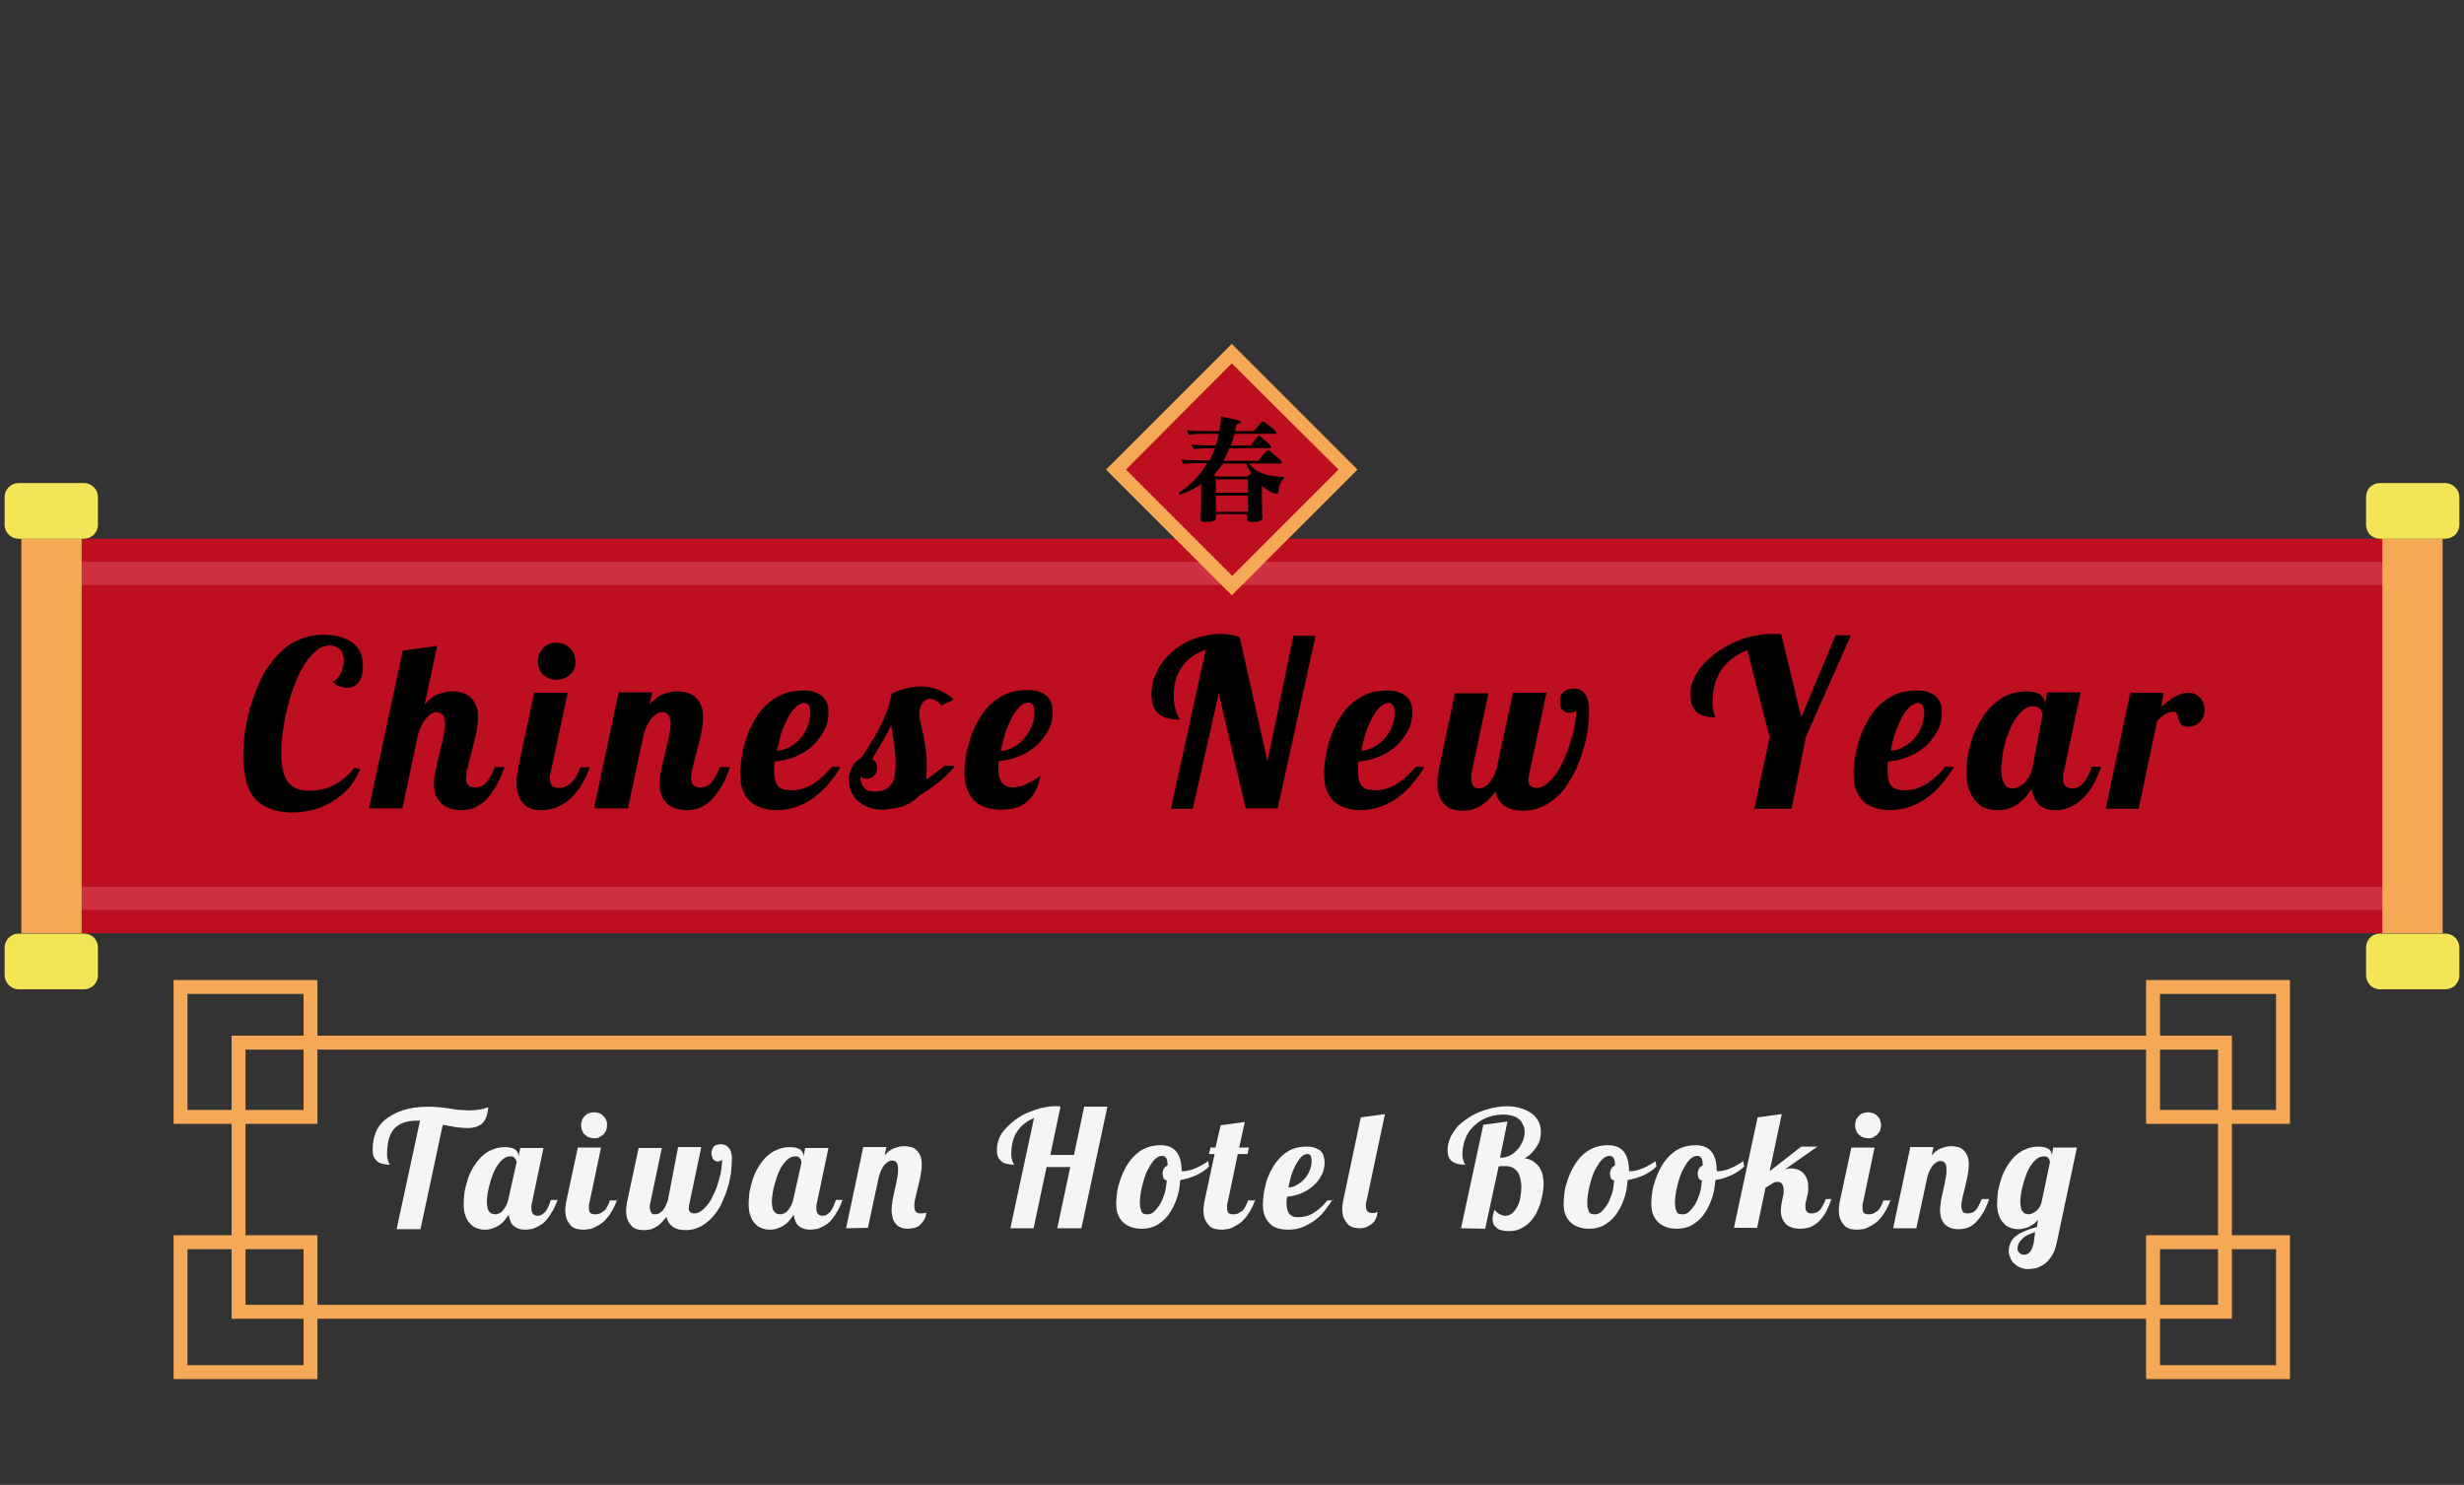 <?xml version="1.0" encoding="utf-8"?>
<!-- Generator: Adobe Illustrator 23.0.0, SVG Export Plug-In . SVG Version: 6.00 Build 0)  -->
<svg version="1.1" id="圖層_1" xmlns="http://www.w3.org/2000/svg" xmlns:xlink="http://www.w3.org/1999/xlink" x="0px" y="0px"
	 viewBox="0 0 530.9 320" style="enable-background:new 0 0 530.9 320;" xml:space="preserve">
<rect x="0" y="0" width="530.9" height="320" fill="#333333" stroke="none"/>
<style type="text/css">
	.st0{fill:#BD0F20;}
	.st1{fill:#CE3142;}
	.st2{fill:#F5A855;}
	.st3{fill:#F4E557;}
	.st4{fill:#F5F5F5;}
</style>
<g>
	<g>
		<rect x="17.6" y="116.1" class="st0" width="495.8" height="85"/>
		<rect x="17.6" y="191.1" class="st1" width="495.8" height="5"/>
		<rect x="17.6" y="121.1" class="st1" width="495.8" height="5"/>
		<rect x="4.6" y="116.1" class="st2" width="13" height="85"/>
		<rect x="513.3" y="116.1" class="st2" width="13" height="85"/>
		<path class="st3" d="M18.1,104.1H4c-1.6,0-3,1.3-3,3v6c0,1.7,1.4,3,3,3h14.1c1.6,0,3-1.3,3-3v-6C21.1,105.5,19.8,104.1,18.1,104.1
			z"/>
		<path class="st3" d="M526.9,104.1h-14.1c-1.7,0-3,1.3-3,3v6c0,1.7,1.3,3,3,3h14.1c1.6,0,3-1.3,3-3v-6
			C529.9,105.5,528.5,104.1,526.9,104.1z"/>
		<path class="st3" d="M526.9,201.2h-14.1c-1.7,0-3,1.3-3,3v6c0,1.6,1.3,3,3,3h14.1c1.6,0,3-1.3,3-3v-6
			C529.9,202.5,528.5,201.2,526.9,201.2z"/>
		<path class="st3" d="M18.1,201.2H4c-1.6,0-3,1.3-3,3v6c0,1.6,1.4,3,3,3h14.1c1.6,0,3-1.3,3-3v-6C21.1,202.5,19.8,201.2,18.1,201.2
			z"/>
		<g>
			<path d="M77.6,165.8c-0.7,1.7-1.6,3.1-2.7,4.3s-2.4,2.1-3.7,2.9c-1.3,0.7-2.7,1.3-4.1,1.6s-2.6,0.5-3.8,0.5
				c-1.9,0-3.5-0.2-4.8-0.7s-2.5-1.1-3.4-2.1s-1.6-2.2-2-3.8s-0.7-3.5-0.7-5.7c0-1.1,0.1-2.4,0.2-3.7c0.1-1.3,0.4-2.7,0.7-4.2
				c0.3-1.4,0.7-2.9,1.2-4.3c0.5-1.4,1.1-2.8,1.7-4.2s1.5-2.6,2.4-3.8s1.9-2.2,3-3.1s2.4-1.5,3.7-2c1.4-0.5,2.9-0.7,4.5-0.7
				c1.2,0,2.2,0.1,3.3,0.4c1,0.3,1.9,0.6,2.7,1.2c0.8,0.6,1.4,1.2,1.8,2.1c0.4,0.8,0.6,1.9,0.6,3.1c0,0.7-0.1,1.3-0.2,1.8
				s-0.3,1-0.6,1.5c-0.3,0.4-0.7,0.7-1.1,1c-0.4,0.2-1,0.3-1.6,0.3c-0.4,0-0.8-0.1-1.4-0.2c-0.6-0.1-1-0.5-1.5-1.1
				c0.3-0.1,0.6-0.4,0.9-0.7s0.5-0.7,0.7-1.1c0.2-0.4,0.4-0.9,0.5-1.4s0.2-1,0.2-1.5c0-0.4-0.1-0.8-0.2-1.1c-0.1-0.4-0.3-0.7-0.5-1
				s-0.6-0.5-1-0.7s-0.9-0.3-1.4-0.3c-0.9,0-1.8,0.3-2.7,1c-0.9,0.7-1.7,1.6-2.5,2.8s-1.5,2.5-2.1,4.1c-0.6,1.5-1.2,3.2-1.6,4.9
				c-0.5,1.7-0.8,3.5-1.1,5.3s-0.4,3.6-0.4,5.3c0,1.2,0.1,2.2,0.3,3.2s0.5,1.8,0.9,2.5s1.1,1.2,1.8,1.6c0.8,0.4,1.8,0.6,3,0.6
				c2,0,3.8-0.4,5.5-1.3c1.7-0.9,3.1-2.1,4.3-3.7L77.6,165.8z"/>
			<path d="M108.7,165.3c-0.7,2.1-1.5,3.7-2.3,4.9s-1.6,2.2-2.4,2.8s-1.6,1.1-2.4,1.3s-1.5,0.3-2.2,0.3c-1.1,0-2-0.2-2.8-0.5
				c-0.7-0.3-1.4-0.7-1.8-1.3c-0.5-0.5-0.8-1.1-1-1.8s-0.3-1.4-0.3-2.1c0-0.8,0.1-1.8,0.4-3c0.2-1.1,0.5-2.3,0.8-3.5
				s0.5-2.3,0.8-3.4c0.2-1.1,0.4-2.1,0.4-2.9c0-1.7-0.6-2.6-1.8-2.6c-0.5,0-0.9,0.1-1.3,0.4s-0.7,0.6-1.1,1
				c-0.3,0.4-0.6,0.9-0.9,1.5s-0.5,1.2-0.7,1.8l-3.4,16h-7.2l7.3-34l7.4-1l-2.7,12.6c0.5-0.6,1.1-1.1,1.6-1.5s1-0.6,1.6-0.8
				c0.5-0.2,1-0.3,1.4-0.4s0.9-0.1,1.3-0.1c0.8,0,1.5,0.1,2.2,0.3s1.3,0.5,1.8,1s0.9,1,1.2,1.8c0.3,0.7,0.4,1.6,0.4,2.6
				c0,0.7-0.1,1.4-0.2,2.2s-0.3,1.6-0.5,2.4c-0.2,0.8-0.4,1.6-0.6,2.4s-0.4,1.6-0.6,2.3s-0.3,1.4-0.5,2c-0.1,0.6-0.2,1.2-0.2,1.6
				c0,0.6,0.1,1.1,0.4,1.5s0.8,0.6,1.6,0.6c0.5,0,1-0.1,1.4-0.3s0.8-0.5,1.1-0.9c0.3-0.4,0.6-0.9,0.9-1.4s0.5-1.1,0.8-1.8
				L108.7,165.3L108.7,165.3z"/>
			<path d="M127.1,165.3c-0.5,1.4-1,2.5-1.6,3.5s-1.2,1.8-1.8,2.5c-0.6,0.7-1.3,1.2-1.9,1.7c-0.7,0.4-1.3,0.7-1.9,1
				c-0.6,0.2-1.2,0.4-1.8,0.5c-0.6,0.1-1.1,0.1-1.5,0.1c-0.7,0-1.4-0.1-2.1-0.3s-1.2-0.6-1.7-1.1s-0.9-1.1-1.1-1.9
				c-0.3-0.7-0.4-1.7-0.4-2.7c0-0.5,0-1,0.1-1.5s0.2-1.1,0.3-1.8l3.4-16h7.2l-3.6,17c-0.1,0.3-0.1,0.5-0.2,0.8s0,0.5,0,0.8
				c0,0.7,0.2,1.2,0.5,1.5s0.8,0.4,1.5,0.4c0.5,0,1-0.1,1.4-0.3s0.9-0.5,1.3-0.9s0.7-0.9,1-1.4s0.6-1.1,0.8-1.8L127.1,165.3
				L127.1,165.3z M124,142.6c0,0.6-0.1,1.1-0.3,1.6c-0.2,0.5-0.5,0.9-0.9,1.2c-0.4,0.4-0.8,0.6-1.3,0.8s-1,0.3-1.6,0.3
				s-1.1-0.1-1.6-0.3s-0.9-0.5-1.3-0.8s-0.6-0.8-0.8-1.2c-0.2-0.5-0.3-1-0.3-1.6s0.1-1.1,0.3-1.6c0.2-0.5,0.5-0.9,0.8-1.3
				c0.4-0.4,0.8-0.7,1.3-0.9s1-0.3,1.6-0.3s1.1,0.1,1.6,0.3s0.9,0.5,1.3,0.9s0.7,0.8,0.9,1.3C123.8,141.5,124,142.1,124,142.6z"/>
			<path d="M157.3,165.3c-0.7,2.1-1.5,3.7-2.3,4.9s-1.6,2.2-2.4,2.8c-0.8,0.6-1.6,1.1-2.4,1.3c-0.8,0.2-1.5,0.3-2.2,0.3
				c-1.1,0-2-0.2-2.8-0.5c-0.7-0.3-1.4-0.7-1.8-1.3c-0.5-0.5-0.8-1.1-1-1.8s-0.3-1.4-0.3-2.1c0-0.8,0.1-1.8,0.4-3
				c0.2-1.1,0.5-2.3,0.8-3.5s0.5-2.3,0.8-3.4c0.2-1.1,0.4-2.1,0.4-2.9c0-1.7-0.6-2.6-1.8-2.6c-0.5,0-0.9,0.1-1.3,0.4s-0.7,0.6-1.1,1
				c-0.3,0.4-0.6,0.9-0.9,1.5c-0.3,0.6-0.5,1.2-0.7,1.8l-3.4,16H128l5.3-25h7.2l-0.5,2.6c0.5-0.6,1.1-1.1,1.6-1.5s1-0.6,1.6-0.8
				c0.5-0.2,1-0.3,1.4-0.4s0.9-0.1,1.3-0.1c0.8,0,1.5,0.1,2.2,0.3s1.3,0.5,1.8,1s0.9,1,1.2,1.8c0.3,0.7,0.4,1.6,0.4,2.6
				c0,0.7-0.1,1.4-0.2,2.2c-0.1,0.8-0.3,1.6-0.5,2.4c-0.2,0.8-0.4,1.6-0.6,2.4c-0.2,0.8-0.4,1.6-0.6,2.3c-0.2,0.7-0.3,1.4-0.5,2
				c-0.1,0.6-0.2,1.2-0.2,1.6c0,0.6,0.1,1.1,0.4,1.5c0.3,0.4,0.8,0.6,1.6,0.6c0.5,0,1-0.1,1.4-0.3s0.8-0.5,1.1-0.9s0.6-0.9,0.9-1.4
				c0.3-0.5,0.5-1.1,0.8-1.8L157.3,165.3L157.3,165.3z"/>
			<path d="M181.1,165.3c-0.7,1.2-1.5,2.3-2.4,3.4c-0.9,1.1-1.9,2.1-3.1,3c-1.1,0.9-2.4,1.6-3.8,2.1c-1.4,0.5-2.9,0.8-4.5,0.8
				c-1.2,0-2.3-0.2-3.2-0.5c-1-0.3-1.8-0.8-2.5-1.4c-0.7-0.6-1.2-1.5-1.6-2.5c-0.4-1-0.5-2.2-0.5-3.6c0-1,0.1-2.1,0.3-3.3
				c0.2-1.3,0.5-2.5,0.9-3.9c0.4-1.3,1-2.6,1.7-3.9s1.5-2.4,2.5-3.4s2.2-1.8,3.5-2.4s2.9-0.9,4.6-0.9c1.1,0,2,0.1,2.7,0.4
				s1.3,0.6,1.7,1.1c0.4,0.4,0.7,0.9,0.9,1.5s0.2,1.2,0.2,1.8c0,1.4-0.3,2.8-1,4s-1.5,2.3-2.6,3.3c-1.1,0.9-2.3,1.7-3.7,2.2
				c-1.4,0.6-2.8,0.9-4.3,1c0,0.4-0.1,0.7-0.1,1.1c0,0.3,0,0.6,0,0.9c0,0.8,0.1,1.5,0.2,2.1c0.2,0.5,0.4,1,0.7,1.3s0.7,0.5,1.1,0.6
				c0.4,0.1,1,0.2,1.6,0.2c1,0,1.9-0.1,2.7-0.4s1.6-0.6,2.3-1.1s1.4-1,2-1.6s1.3-1.3,1.9-2L181.1,165.3L181.1,165.3L181.1,165.3z
				 M167.4,161.8c0.9-0.1,1.9-0.3,2.7-0.8c0.9-0.5,1.7-1.1,2.3-1.8c0.7-0.8,1.2-1.6,1.6-2.6c0.4-1,0.6-2,0.6-3
				c0-0.6-0.1-1.1-0.3-1.5s-0.5-0.6-1-0.6c-0.6,0-1.3,0.3-1.9,0.9c-0.6,0.6-1.2,1.4-1.7,2.4s-1,2.1-1.4,3.3
				C168,159.3,167.7,160.5,167.4,161.8z"/>
			<path d="M205.6,165.3c-1.3,1.5-2.6,2.8-3.9,3.7c-1.3,1-2.6,1.8-3.7,2.5c-0.5,0.6-1.1,1-1.7,1.4c-0.6,0.4-1.2,0.7-1.9,0.9
				c-0.7,0.2-1.5,0.4-2.2,0.5c-0.7,0.1-1.4,0.2-2,0.2c-1.3,0-2.3-0.2-3.3-0.6c-0.9-0.4-1.7-0.9-2.3-1.5s-1-1.3-1.3-2.1
				s-0.4-1.5-0.4-2.3c0-0.6,0.1-1.1,0.2-1.6c0.2-0.5,0.4-0.9,0.6-1.3c0.2-0.4,0.5-0.7,0.8-1s0.6-0.5,1-0.7c1.3-2,5.6-7.9,6.6-13.9
				c0,0,7.5-4.2,13.3,1.2c-0.2,0.4-2.4,1.1-2.5,1.4c-3-3.6-5.5-0.1-4.7,3c1.1,4.5,1.9,8.7,1.3,12.9c0.7-0.4,1.8-1.2,2.4-1.7
				c0.6-0.4,1.1-0.8,1.6-1.3h2.1L205.6,165.3L205.6,165.3z M185.4,167.1c0,1.2,0.2,2,0.7,2.6s1.2,0.9,2.4,0.9c0.6,0,1.1-0.1,1.6-0.2
				c0.5-0.2,1-0.4,1.4-0.8s0.8-0.8,1-1.4c1.3-3.5-0.4-10.7-0.5-12c-0.5,1.6-3.2,5.8-4.1,7.4c0.3,0.2,0.6,0.4,0.8,0.7s0.3,0.6,0.3,1
				c0,0.3,0,0.6-0.1,0.9s-0.2,0.6-0.4,0.8s-0.4,0.4-0.7,0.6c-0.3,0.1-0.6,0.2-0.9,0.2c-0.3,0-0.5,0-0.8-0.1
				C185.8,167.6,185.6,167.4,185.4,167.1z"/>
			<path d="M224.2,167.1c-0.3,1.4-0.7,2.6-1.2,3.6c-0.6,0.9-1.2,1.7-2,2.3s-1.6,1-2.5,1.2s-1.9,0.3-2.9,0.3c-1.2,0-2.2-0.2-3.2-0.5
				s-1.8-0.8-2.4-1.4c-0.7-0.6-1.2-1.5-1.6-2.5s-0.6-2.2-0.6-3.6c0-1,0.1-2.1,0.3-3.3c0.2-1.3,0.5-2.5,0.9-3.9
				c0.4-1.3,1-2.6,1.7-3.9c0.7-1.3,1.5-2.4,2.5-3.4s2.2-1.8,3.5-2.4c1.3-0.6,2.9-0.9,4.6-0.9c1.1,0,2,0.1,2.7,0.4
				c0.7,0.3,1.3,0.6,1.7,1.1c0.4,0.4,0.7,0.9,0.9,1.5s0.2,1.2,0.2,1.8c0,1.4-0.3,2.8-1,4s-1.5,2.3-2.6,3.3c-1.1,0.9-2.3,1.7-3.7,2.2
				c-1.4,0.6-2.8,0.9-4.3,1c0,0.3-0.1,0.5-0.1,0.8s0,0.5,0,0.7c0,0.8,0.1,1.5,0.2,2c0.2,0.5,0.4,1,0.7,1.3s0.6,0.5,1,0.7
				c0.4,0.1,0.8,0.2,1.2,0.2c0.5,0,1-0.1,1.5-0.2s1-0.3,1.6-0.6c0.5-0.2,1-0.5,1.5-0.8C223.3,167.8,223.8,167.5,224.2,167.1z
				 M215.6,161.8c1,0,1.9-0.3,2.8-0.8c0.9-0.5,1.7-1.1,2.3-1.9c0.7-0.8,1.2-1.6,1.6-2.6c0.4-1,0.6-2,0.6-3c0-0.6-0.1-1.1-0.3-1.5
				s-0.5-0.6-1-0.6c-0.6,0-1.3,0.3-1.9,0.9c-0.6,0.6-1.2,1.4-1.7,2.4s-1,2.1-1.4,3.3C216.2,159.4,215.9,160.6,215.6,161.8z"/>
			<path d="M283.5,136.8l-8.2,37.4h-6.9l-5.8-24.8l-5.6,24.9h-4.7l7.5-34.3c-2.3,0.8-4,2.1-5.2,3.8s-1.7,3.8-1.7,6.2
				c0,1.1,0.1,2.1,0.4,2.9c0.2,0.9,0.6,1.6,1,2.2c-2.1,0-3.7-0.4-4.7-1.3c-1-0.9-1.5-2.2-1.5-4.1c0-1.2,0.2-2.3,0.5-3.4
				c0.4-1.1,0.9-2.1,1.5-3.1c0.7-1,1.5-1.9,2.4-2.7s2-1.5,3.1-2.1c1.1-0.6,2.3-1,3.6-1.3s2.6-0.5,4-0.5c0.8,0,1.5,0.1,2,0.2
				c0.6,0.1,1.2,0.3,1.9,0.5l6,26.8l5.6-27.1h4.8L283.5,136.8L283.5,136.8z"/>
			<path d="M306.9,165.3c-0.7,1.2-1.5,2.3-2.4,3.4c-0.9,1.1-1.9,2.1-3.1,3c-1.1,0.9-2.4,1.6-3.8,2.1s-2.9,0.8-4.5,0.8
				c-1.2,0-2.3-0.2-3.2-0.5c-1-0.3-1.8-0.8-2.5-1.4c-0.7-0.6-1.2-1.5-1.6-2.5s-0.5-2.2-0.5-3.6c0-1,0.1-2.1,0.3-3.3
				c0.2-1.3,0.5-2.5,0.9-3.9c0.4-1.3,1-2.6,1.7-3.9s1.5-2.4,2.5-3.4s2.2-1.8,3.5-2.4s2.9-0.9,4.6-0.9c1.1,0,2,0.1,2.7,0.4
				s1.3,0.6,1.7,1.1c0.4,0.4,0.7,0.9,0.9,1.5c0.2,0.6,0.2,1.2,0.2,1.8c0,1.4-0.3,2.8-1,4s-1.5,2.3-2.6,3.3c-1.1,0.9-2.3,1.7-3.7,2.2
				c-1.4,0.6-2.8,0.9-4.3,1c0,0.4-0.1,0.7-0.1,1.1c0,0.3,0,0.6,0,0.9c0,0.8,0.1,1.5,0.2,2.1c0.2,0.5,0.4,1,0.7,1.3
				c0.3,0.3,0.7,0.5,1.1,0.6s1,0.2,1.6,0.2c1,0,1.9-0.1,2.7-0.4c0.8-0.3,1.6-0.6,2.3-1.1c0.7-0.5,1.4-1,2-1.6s1.3-1.3,1.9-2
				L306.9,165.3L306.9,165.3L306.9,165.3z M293.3,161.8c0.9-0.1,1.9-0.3,2.7-0.8c0.9-0.5,1.7-1.1,2.3-1.8c0.7-0.8,1.2-1.6,1.6-2.6
				s0.6-2,0.6-3c0-0.6-0.1-1.1-0.3-1.5c-0.2-0.4-0.5-0.6-1-0.6c-0.6,0-1.3,0.3-1.9,0.9c-0.6,0.6-1.2,1.4-1.7,2.4s-1,2.1-1.4,3.3
				C293.9,159.3,293.5,160.5,293.3,161.8z"/>
			<path d="M326,149.3h7.2l-3.6,17c-0.2,0.8-0.3,1.4-0.3,1.8c0,0.5,0.1,0.9,0.4,1.2s0.7,0.5,1.3,0.5c0.8,0,1.6-0.3,2.3-0.9
				c0.7-0.6,1.4-1.3,2.1-2.3c0.6-0.9,1.2-2,1.7-3.2s1-2.4,1.3-3.6c0.4-1.2,0.7-2.4,0.9-3.6c0.2-1.2,0.3-2.2,0.3-3.1
				c0,0.1-0.1,0.2-0.3,0.2c-0.1,0.1-0.3,0.1-0.5,0.2c-0.2,0-0.3,0.1-0.5,0.1s-0.3,0-0.4,0c-0.3,0-0.6-0.1-0.8-0.2
				c-0.2-0.2-0.4-0.4-0.6-0.6s-0.3-0.5-0.3-0.8c-0.1-0.3-0.1-0.6-0.1-0.9c0-0.8,0.2-1.4,0.7-1.9s1.3-0.8,2.4-0.8
				c0.6,0,1.1,0.1,1.5,0.4c0.4,0.2,0.7,0.6,1,1c0.2,0.4,0.4,0.9,0.5,1.4s0.2,1.1,0.2,1.6c0,1.3-0.1,2.8-0.3,4.4
				c-0.2,1.6-0.6,3.2-1.1,4.8s-1.1,3.2-1.9,4.7s-1.7,2.9-2.7,4.1c-1.1,1.2-2.3,2.1-3.6,2.8c-1.4,0.7-2.9,1.1-4.6,1.1
				c-1.6,0-3-0.3-4-1s-1.7-1.7-2-3.2c-0.6,0.9-1.2,1.6-1.9,2.2c-0.6,0.5-1.3,1-1.9,1.3s-1.2,0.5-1.8,0.6c-0.6,0.1-1.1,0.1-1.6,0.1
				c-0.7,0-1.4-0.1-2.1-0.3s-1.2-0.6-1.7-1.1s-0.9-1.1-1.1-1.9c-0.3-0.7-0.4-1.7-0.4-2.7c0-0.5,0-1,0.1-1.5s0.2-1.1,0.3-1.8l3.4-16
				h7.2l-3.6,17c-0.1,0.4-0.1,0.8-0.1,1.3c0,0.3,0,0.6,0.1,0.8c0,0.3,0.1,0.5,0.2,0.7s0.3,0.4,0.5,0.5s0.4,0.2,0.7,0.2
				c0.5,0,0.9-0.1,1.3-0.3s0.8-0.5,1.1-0.9c0.3-0.4,0.6-0.9,0.9-1.4s0.5-1.1,0.7-1.8L326,149.3z"/>
			<path d="M378,174.3l3.3-15.4l-4.8-18.8c-2.3,0.9-4.2,2.3-5.5,4.1c-1.3,1.9-2,4.2-2,7c0,0.6,0,1.2,0.1,1.6s0.1,0.7,0.2,1
				c0.1,0.2,0.2,0.4,0.2,0.5c0.1,0.1,0.1,0.2,0.1,0.3c-0.9,0-1.6-0.1-2.3-0.3c-0.7-0.2-1.2-0.4-1.7-0.8c-0.4-0.4-0.8-0.9-1-1.5
				s-0.4-1.4-0.4-2.3c0-1.1,0.2-2.2,0.7-3.3s1.1-2.1,2-3.1c0.8-1,1.8-1.8,3-2.7c1.1-0.8,2.3-1.5,3.6-2.1c1.3-0.6,2.6-1.1,4.1-1.4
				c1.4-0.3,2.8-0.5,4.2-0.5c0.4,0,0.7,0,1,0s0.6,0,1,0.1l4.3,17.9l7.4-17.7h3.3l-9.7,21.9l-3.1,15.5H378z"/>
			<path d="M421,165.3c-0.7,1.2-1.5,2.3-2.4,3.4c-0.9,1.1-1.9,2.1-3.1,3c-1.1,0.9-2.4,1.6-3.8,2.1s-2.9,0.8-4.5,0.8
				c-1.2,0-2.3-0.2-3.2-0.5c-1-0.3-1.8-0.8-2.5-1.4c-0.7-0.6-1.2-1.5-1.6-2.5s-0.5-2.2-0.5-3.6c0-1,0.1-2.1,0.3-3.3
				c0.2-1.3,0.5-2.5,0.9-3.9c0.4-1.3,1-2.6,1.7-3.9s1.5-2.4,2.5-3.4s2.2-1.8,3.5-2.4s2.9-0.9,4.6-0.9c1.1,0,2,0.1,2.7,0.4
				s1.3,0.6,1.7,1.1c0.4,0.4,0.7,0.9,0.9,1.5c0.2,0.6,0.2,1.2,0.2,1.8c0,1.4-0.3,2.8-1,4s-1.5,2.3-2.6,3.3c-1.1,0.9-2.3,1.7-3.7,2.2
				c-1.4,0.6-2.8,0.9-4.3,1c0,0.4-0.1,0.7-0.1,1.1c0,0.3,0,0.6,0,0.9c0,0.8,0.1,1.5,0.2,2.1c0.2,0.5,0.4,1,0.7,1.3
				c0.3,0.3,0.7,0.5,1.1,0.6s1,0.2,1.6,0.2c1,0,1.9-0.1,2.7-0.4c0.8-0.3,1.6-0.6,2.3-1.1c0.7-0.5,1.4-1,2-1.6s1.3-1.3,1.9-2
				L421,165.3L421,165.3L421,165.3z M407.4,161.8c0.9-0.1,1.9-0.3,2.7-0.8c0.9-0.5,1.7-1.1,2.3-1.8c0.7-0.8,1.2-1.6,1.6-2.6
				s0.6-2,0.6-3c0-0.6-0.1-1.1-0.3-1.5c-0.2-0.4-0.5-0.6-1-0.6c-0.6,0-1.3,0.3-1.9,0.9c-0.6,0.6-1.2,1.4-1.7,2.4s-1,2.1-1.4,3.3
				C407.9,159.3,407.6,160.5,407.4,161.8z"/>
			<path d="M452.7,165.3c-0.5,1.4-1,2.5-1.5,3.5c-0.6,1-1.1,1.8-1.7,2.5s-1.2,1.2-1.8,1.7c-0.6,0.4-1.2,0.7-1.8,1
				c-0.6,0.2-1.1,0.4-1.7,0.5c-0.5,0.1-1,0.1-1.5,0.1c-1.4,0-2.5-0.4-3.4-1.2c-0.8-0.8-1.3-1.9-1.5-3.4c-0.4,0.6-0.9,1.1-1.3,1.7
				c-0.5,0.5-1,1-1.6,1.5c-0.6,0.4-1.3,0.8-2,1c-0.7,0.3-1.6,0.4-2.5,0.4s-1.7-0.1-2.5-0.4s-1.5-0.7-2.1-1.4
				c-0.6-0.6-1.1-1.5-1.5-2.5s-0.6-2.3-0.6-3.8c0-1.1,0.1-2.4,0.3-3.7c0.2-1.3,0.6-2.6,1-3.9c0.5-1.3,1.1-2.6,1.8-3.7
				c0.7-1.2,1.5-2.3,2.5-3.2s2-1.7,3.2-2.2s2.5-0.8,4-0.8c1.4,0,2.4,0.2,3.1,0.7c0.6,0.5,1,1.1,1,1.8v0.4l0.5-2.7h7.2l-3.6,17
				c-0.1,0.3-0.1,0.5-0.2,0.8c0,0.3,0,0.5,0,0.8c0,1.4,0.7,2.1,2.1,2.1c0.5,0,0.9-0.1,1.4-0.4c0.4-0.3,0.8-0.6,1.1-1
				c0.3-0.4,0.6-0.9,0.9-1.5s0.5-1.2,0.7-1.8L452.7,165.3L452.7,165.3z M440.1,154c0-0.1,0-0.3-0.1-0.5s-0.2-0.4-0.3-0.6
				c-0.2-0.2-0.4-0.4-0.6-0.5c-0.3-0.1-0.6-0.2-1-0.2c-0.7,0-1.4,0.2-2,0.7s-1.2,1.1-1.7,1.8c-0.5,0.8-1,1.6-1.4,2.6s-0.8,1.9-1,3
				c-0.3,1-0.5,2-0.6,3s-0.2,1.9-0.2,2.6c0,1,0.1,1.7,0.3,2.2c0.2,0.5,0.4,0.9,0.6,1.2c0.3,0.3,0.5,0.4,0.8,0.5s0.6,0.1,0.8,0.1
				c0.4,0,0.8-0.1,1.2-0.3c0.4-0.2,0.8-0.5,1.2-0.8c0.4-0.4,0.7-0.8,1.1-1.4c0.3-0.6,0.6-1.2,0.7-1.9L440.1,154z"/>
			<path d="M453.7,174.3l5.3-25h7.2l-0.6,3.1c0.4-0.4,0.9-0.8,1.3-1.1c0.5-0.4,0.9-0.7,1.4-1s1-0.5,1.5-0.7s1.1-0.3,1.7-0.3
				s1.1,0.1,1.5,0.3s0.8,0.5,1.1,0.8s0.5,0.7,0.7,1.2c0.1,0.5,0.2,0.9,0.2,1.4c0,0.4-0.1,0.9-0.2,1.3c-0.1,0.4-0.4,0.8-0.7,1.2
				c-0.3,0.3-0.7,0.6-1.1,0.8c-0.5,0.2-1,0.3-1.6,0.3c-0.5,0-0.8-0.1-1.1-0.2c-0.3-0.2-0.4-0.4-0.6-0.6c-0.1-0.2-0.2-0.5-0.3-0.8
				c-0.1-0.3-0.1-0.5-0.2-0.8c-0.1-0.2-0.2-0.4-0.3-0.6c-0.1-0.2-0.3-0.2-0.5-0.2c-0.8,0-1.4,0.2-1.9,0.5c-0.5,0.4-1.1,0.8-1.7,1.4
				l-4,19L453.7,174.3L453.7,174.3z"/>
		</g>
	</g>
	<g>
		<g>
			<path class="st4" d="M85.5,264.7l5-23.2H90c-0.9,0-1.8,0.1-2.6,0.3c-0.8,0.2-1.5,0.6-2.1,1.1s-1.1,1.3-1.4,2.2s-0.5,2.1-0.5,3.5
				c0,0.4,0,0.8,0.1,1.1s0.1,0.5,0.2,0.7s0.1,0.3,0.2,0.4C84,250.9,84,251,84,251c-0.6,0-1.1-0.1-1.6-0.2c-0.5-0.1-0.9-0.3-1.2-0.6
				c-0.3-0.3-0.6-0.6-0.7-1c-0.2-0.4-0.2-1-0.2-1.6c0-1.2,0.2-2.3,0.6-3.4c0.4-1.1,1.1-2.1,2.1-2.9c1-0.8,2.2-1.5,3.7-2
				s3.4-0.8,5.5-0.8c0.7,0,1.3,0,1.9,0.1c0.6,0,1.1,0.1,1.5,0.1c0.5,0.1,0.9,0.1,1.3,0.2c0.4,0.1,0.8,0.1,1.3,0.2
				c0.4,0.1,0.9,0.1,1.3,0.1c0.5,0,1,0.1,1.6,0.1c0.8,0,1.6-0.1,2.3-0.2c0.7-0.1,1.3-0.3,1.8-0.5c-0.1,1.5-0.5,2.7-1.2,3.4
				s-1.8,1.1-3.2,1.1c-0.9,0-1.7-0.1-2.6-0.2c-0.9-0.2-1.8-0.3-2.8-0.5l-4.8,22.5h-5.1L85.5,264.7L85.5,264.7z"/>
			<path class="st4" d="M120.2,258.4c-0.3,0.9-0.7,1.8-1.1,2.5s-0.8,1.3-1.2,1.8s-0.8,0.9-1.3,1.2c-0.4,0.3-0.9,0.5-1.3,0.7
				s-0.8,0.3-1.2,0.3c-0.4,0.1-0.7,0.1-1,0.1c-1,0-1.8-0.3-2.4-0.8s-0.9-1.3-1.1-2.4c-0.3,0.4-0.6,0.8-0.9,1.2
				c-0.3,0.4-0.7,0.7-1.1,1s-0.9,0.5-1.4,0.7s-1.1,0.3-1.7,0.3s-1.2-0.1-1.7-0.3c-0.6-0.2-1.1-0.5-1.5-1c-0.4-0.4-0.8-1-1-1.7
				c-0.3-0.7-0.4-1.6-0.4-2.6c0-0.8,0.1-1.7,0.2-2.6c0.2-0.9,0.4-1.8,0.7-2.7c0.3-0.9,0.7-1.8,1.2-2.6s1.1-1.6,1.7-2.2
				c0.7-0.6,1.4-1.2,2.3-1.5c0.8-0.4,1.8-0.6,2.8-0.6s1.7,0.2,2.2,0.5c0.4,0.3,0.7,0.8,0.7,1.3v0.3l0.4-1.9h5l-2.5,11.9
				c-0.1,0.2-0.1,0.4-0.1,0.6s0,0.4,0,0.6c0,1,0.5,1.5,1.4,1.5c0.3,0,0.7-0.1,0.9-0.3c0.3-0.2,0.6-0.4,0.8-0.7
				c0.2-0.3,0.4-0.6,0.6-1.1c0.2-0.4,0.3-0.8,0.5-1.3h1.5V258.4z M111.3,250.5c0-0.1,0-0.2-0.1-0.4c0-0.2-0.1-0.3-0.2-0.4
				s-0.3-0.3-0.4-0.4c-0.2-0.1-0.4-0.1-0.7-0.1c-0.5,0-1,0.2-1.4,0.5s-0.8,0.7-1.2,1.3c-0.4,0.5-0.7,1.1-1,1.8s-0.5,1.4-0.7,2.1
				s-0.4,1.4-0.5,2.1s-0.2,1.3-0.2,1.9c0,0.7,0.1,1.2,0.2,1.6s0.3,0.6,0.5,0.8c0.2,0.2,0.4,0.3,0.6,0.3s0.4,0.1,0.5,0.1
				c0.3,0,0.5-0.1,0.8-0.2s0.6-0.3,0.8-0.6c0.3-0.3,0.5-0.6,0.7-1s0.4-0.8,0.5-1.3L111.3,250.5z"/>
			<path class="st4" d="M133,258.4c-0.3,0.9-0.7,1.8-1.1,2.5c-0.4,0.7-0.8,1.3-1.3,1.8c-0.4,0.5-0.9,0.9-1.4,1.2
				c-0.5,0.3-0.9,0.5-1.3,0.7c-0.4,0.2-0.8,0.3-1.2,0.3c-0.4,0.1-0.7,0.1-1.1,0.1c-0.5,0-1-0.1-1.5-0.2c-0.5-0.2-0.9-0.4-1.2-0.8
				c-0.3-0.4-0.6-0.8-0.8-1.3c-0.2-0.5-0.3-1.2-0.3-1.9c0-0.3,0-0.7,0.1-1.1c0-0.4,0.1-0.8,0.2-1.2l2.4-11.2h5l-2.5,11.9
				c-0.1,0.2-0.1,0.4-0.1,0.6s0,0.4,0,0.6c0,0.5,0.1,0.8,0.3,1c0.2,0.2,0.6,0.3,1.1,0.3c0.3,0,0.7-0.1,1-0.2
				c0.3-0.2,0.6-0.4,0.9-0.6s0.5-0.6,0.7-1s0.4-0.8,0.5-1.2h1.6V258.4z M130.8,242.5c0,0.4-0.1,0.7-0.2,1.1
				c-0.1,0.3-0.4,0.6-0.6,0.9c-0.3,0.2-0.6,0.4-0.9,0.6s-0.7,0.2-1.1,0.2c-0.4,0-0.7-0.1-1.1-0.2c-0.3-0.1-0.6-0.3-0.9-0.6
				c-0.3-0.2-0.4-0.5-0.6-0.9c-0.1-0.3-0.2-0.7-0.2-1.1c0-0.4,0.1-0.7,0.2-1.1c0.1-0.3,0.3-0.6,0.6-0.9c0.3-0.3,0.5-0.5,0.9-0.6
				c0.3-0.1,0.7-0.2,1.1-0.2c0.4,0,0.7,0.1,1.1,0.2c0.3,0.1,0.6,0.3,0.9,0.6c0.3,0.3,0.5,0.6,0.6,0.9
				C130.8,241.8,130.8,242.1,130.8,242.5z"/>
			<path class="st4" d="M146.1,247.2h5l-2.5,11.9c-0.1,0.6-0.2,1-0.2,1.3c0,0.4,0.1,0.6,0.3,0.8c0.2,0.2,0.5,0.3,0.9,0.3
				c0.6,0,1.1-0.2,1.6-0.6s1-0.9,1.5-1.6s0.8-1.4,1.2-2.2c0.4-0.8,0.7-1.7,0.9-2.5c0.3-0.9,0.5-1.7,0.6-2.5s0.2-1.6,0.2-2.2
				c0,0.1-0.1,0.1-0.2,0.2c-0.1,0-0.2,0.1-0.3,0.1s-0.2,0-0.3,0.1c-0.1,0-0.2,0-0.3,0c-0.2,0-0.4-0.1-0.5-0.2
				c-0.2-0.1-0.3-0.2-0.4-0.4s-0.2-0.4-0.2-0.6c-0.1-0.2-0.1-0.4-0.1-0.6c0-0.5,0.2-1,0.5-1.4s0.9-0.5,1.6-0.5
				c0.4,0,0.8,0.1,1.1,0.3s0.5,0.4,0.7,0.7s0.3,0.6,0.4,1c0.1,0.4,0.1,0.7,0.1,1.1c0,0.9-0.1,2-0.2,3.1c-0.2,1.1-0.4,2.3-0.8,3.4
				c-0.3,1.1-0.8,2.2-1.3,3.3c-0.5,1.1-1.2,2-1.9,2.8s-1.6,1.5-2.5,2c-1,0.5-2,0.8-3.2,0.8c-1.1,0-2.1-0.2-2.8-0.7s-1.2-1.2-1.4-2.2
				c-0.4,0.6-0.9,1.1-1.3,1.5c-0.4,0.4-0.9,0.7-1.3,0.9c-0.4,0.2-0.8,0.4-1.2,0.4c-0.4,0.1-0.8,0.1-1.1,0.1c-0.5,0-1-0.1-1.5-0.2
				c-0.5-0.2-0.9-0.4-1.2-0.8s-0.6-0.8-0.8-1.3s-0.3-1.2-0.3-1.9c0-0.3,0-0.7,0.1-1.1c0-0.4,0.1-0.8,0.2-1.2l2.4-11.2h5l-2.5,11.9
				c-0.1,0.3-0.1,0.6-0.1,0.9c0,0.2,0,0.4,0.1,0.6c0,0.2,0.1,0.3,0.2,0.5c0.1,0.1,0.2,0.3,0.3,0.3c0.1,0.1,0.3,0.1,0.5,0.1
				c0.3,0,0.7-0.1,0.9-0.2c0.3-0.2,0.5-0.4,0.8-0.6c0.2-0.3,0.4-0.6,0.6-1c0.2-0.4,0.3-0.8,0.5-1.2L146.1,247.2z"/>
			<path class="st4" d="M181.6,258.4c-0.3,0.9-0.7,1.8-1.1,2.5c-0.4,0.7-0.8,1.3-1.2,1.8s-0.8,0.9-1.3,1.2c-0.4,0.3-0.9,0.5-1.3,0.7
				c-0.4,0.2-0.8,0.3-1.2,0.3c-0.4,0.1-0.7,0.1-1,0.1c-1,0-1.8-0.3-2.4-0.8s-0.9-1.3-1.1-2.4c-0.3,0.4-0.6,0.8-0.9,1.2
				c-0.3,0.4-0.7,0.7-1.1,1c-0.4,0.3-0.9,0.5-1.4,0.7s-1.1,0.3-1.7,0.3c-0.6,0-1.2-0.1-1.7-0.3c-0.6-0.2-1.1-0.5-1.5-1
				c-0.4-0.4-0.8-1-1-1.7c-0.3-0.7-0.4-1.6-0.4-2.6c0-0.8,0.1-1.7,0.2-2.6c0.2-0.9,0.4-1.8,0.7-2.7s0.7-1.8,1.2-2.6s1.1-1.6,1.7-2.2
				c0.7-0.6,1.4-1.2,2.3-1.5c0.8-0.4,1.8-0.6,2.8-0.6s1.7,0.2,2.2,0.5c0.4,0.3,0.7,0.8,0.7,1.3v0.3l0.4-1.9h5l-2.5,11.9
				c-0.1,0.2-0.1,0.4-0.1,0.6s0,0.4,0,0.6c0,1,0.5,1.5,1.4,1.5c0.3,0,0.7-0.1,0.9-0.3c0.3-0.2,0.6-0.4,0.8-0.7
				c0.2-0.3,0.4-0.6,0.6-1.1c0.2-0.4,0.3-0.8,0.5-1.3h1.5L181.6,258.4L181.6,258.4z M172.7,250.5c0-0.1,0-0.2-0.1-0.4
				c0-0.2-0.1-0.3-0.2-0.4s-0.3-0.3-0.4-0.4c-0.2-0.1-0.4-0.1-0.7-0.1c-0.5,0-1,0.2-1.4,0.5s-0.8,0.7-1.2,1.3
				c-0.4,0.5-0.7,1.1-1,1.8s-0.5,1.4-0.7,2.1s-0.4,1.4-0.5,2.1s-0.2,1.3-0.2,1.9c0,0.7,0.1,1.2,0.2,1.6c0.1,0.4,0.3,0.6,0.5,0.8
				c0.2,0.2,0.4,0.3,0.6,0.3c0.2,0,0.4,0.1,0.5,0.1c0.3,0,0.5-0.1,0.8-0.2s0.6-0.3,0.8-0.6c0.3-0.3,0.5-0.6,0.7-1s0.4-0.8,0.5-1.3
				L172.7,250.5z"/>
			<path class="st4" d="M182.3,264.7l3.7-17.5h5l-0.4,1.8c0.4-0.4,0.7-0.8,1.1-1c0.4-0.3,0.7-0.5,1.1-0.6c0.4-0.1,0.7-0.2,1-0.3
				c0.3,0,0.6-0.1,0.9-0.1c0.6,0,1.1,0.1,1.6,0.2c0.5,0.1,0.9,0.4,1.2,0.7s0.6,0.7,0.8,1.2s0.3,1.1,0.3,1.8c0,0.5,0,1-0.1,1.5
				s-0.2,1.1-0.3,1.7c-0.1,0.6-0.3,1.1-0.4,1.7c-0.1,0.6-0.3,1.1-0.4,1.6c-0.1,0.5-0.2,1-0.3,1.4s-0.1,0.8-0.1,1.2s0.1,0.8,0.3,1.1
				s0.6,0.4,1.1,0.4c0.6,0,1-0.1,1.2-0.2c-0.1,0.6-0.2,1.2-0.5,1.6s-0.5,0.8-0.9,1.1c-0.3,0.3-0.7,0.5-1.2,0.6
				c-0.4,0.1-0.9,0.2-1.3,0.2c-0.7,0-1.2-0.1-1.7-0.3c-0.5-0.2-0.8-0.5-1.1-0.9s-0.5-0.8-0.6-1.3s-0.2-1-0.2-1.5
				c0-0.6,0.1-1.3,0.2-2.1c0.2-0.8,0.3-1.6,0.5-2.4c0.2-0.8,0.4-1.6,0.5-2.4c0.2-0.8,0.2-1.4,0.2-2c0-1.2-0.4-1.8-1.3-1.8
				c-0.3,0-0.6,0.1-0.9,0.3c-0.3,0.2-0.5,0.4-0.8,0.7c-0.2,0.3-0.4,0.6-0.6,1c-0.2,0.4-0.3,0.8-0.5,1.3l-2.4,11.2L182.3,264.7
				L182.3,264.7L182.3,264.7z"/>
			<path class="st4" d="M227.8,264.7l2.8-13.2h-5.1l-2.8,13.2h-5l5.1-23.8c-1.5,0.7-2.8,1.6-3.6,2.9c-0.9,1.3-1.3,2.9-1.3,4.8
				c0,0.4,0,0.8,0.1,1.1s0.1,0.5,0.2,0.7s0.1,0.3,0.2,0.4c0.1,0.1,0.1,0.2,0.1,0.2c-0.6,0-1.1-0.1-1.6-0.2c-0.5-0.1-0.9-0.3-1.2-0.6
				s-0.6-0.6-0.7-1c-0.2-0.4-0.2-1-0.2-1.6c0-0.8,0.2-1.5,0.5-2.3s0.8-1.5,1.4-2.1c0.6-0.7,1.3-1.3,2.1-1.9c0.8-0.6,1.6-1.1,2.6-1.5
				c0.9-0.4,1.9-0.7,2.8-1c1-0.2,2-0.4,2.9-0.4c0.3,0,0.5,0,0.7,0s0.4,0,0.7,0.1l-2.2,10.4h5.1l2.2-10.4h5l-5.6,26.2H227.8
				L227.8,264.7z"/>
			<path class="st4" d="M260.5,251.4c-0.7,0.7-1.6,1.3-2.6,1.8c-1.1,0.5-2.3,0.9-3.6,1.1c-0.1,1.6-0.4,3.1-0.9,4.4s-1.1,2.4-1.8,3.3
				s-1.6,1.6-2.5,2.1c-1,0.5-2,0.7-3,0.7c-0.8,0-1.6-0.1-2.2-0.3c-0.6-0.2-1.3-0.5-1.8-1c-0.5-0.4-0.9-1-1.2-1.7s-0.4-1.6-0.4-2.6
				c0-0.7,0.1-1.5,0.2-2.3c0.1-0.9,0.4-1.8,0.7-2.7s0.7-1.8,1.2-2.7s1.1-1.7,1.8-2.4s1.5-1.3,2.5-1.7c0.9-0.4,2-0.6,3.2-0.6
				c3,0,4.5,1.9,4.5,5.6l0,0c0.1,0,0.1,0,0.2,0c0.1,0,0.1,0,0.2,0c0.4,0,0.9-0.1,1.3-0.2c0.5-0.1,0.9-0.3,1.4-0.5s0.9-0.4,1.4-0.7
				s0.9-0.5,1.2-0.8L260.5,251.4z M251.4,254.4c-0.4-0.1-0.6-0.3-0.7-0.5c-0.1-0.3-0.2-0.6-0.2-0.9c0-0.5,0.1-0.9,0.3-1.2
				s0.5-0.5,0.8-0.7c0-0.4-0.1-0.7-0.1-0.9c-0.1-0.3-0.1-0.5-0.2-0.6s-0.2-0.3-0.4-0.4c-0.2-0.1-0.4-0.1-0.6-0.1
				c-0.4,0-0.8,0.2-1.2,0.5s-0.8,0.8-1.1,1.3s-0.7,1.1-1,1.8s-0.5,1.4-0.7,2.1c-0.2,0.7-0.4,1.5-0.5,2.2s-0.2,1.4-0.2,1.9
				s0,1.1,0.1,1.4c0.1,0.4,0.2,0.7,0.3,0.9s0.3,0.4,0.6,0.4c0.2,0.1,0.5,0.1,0.8,0.1c0.4,0,0.8-0.2,1.3-0.6c0.4-0.4,0.8-0.9,1.2-1.5
				c0.4-0.7,0.7-1.4,1-2.3C251.2,256.4,251.3,255.4,251.4,254.4z"/>
			<path class="st4" d="M270.5,258.4c-0.3,0.9-0.7,1.8-1.1,2.5s-0.8,1.3-1.3,1.8c-0.4,0.5-0.9,0.9-1.4,1.2c-0.5,0.3-0.9,0.5-1.3,0.7
				s-0.8,0.3-1.2,0.3c-0.4,0.1-0.7,0.1-1.1,0.1c-0.5,0-1-0.1-1.5-0.2c-0.5-0.2-0.9-0.4-1.2-0.8c-0.3-0.4-0.6-0.8-0.8-1.3
				c-0.2-0.5-0.3-1.2-0.3-1.9c0-0.3,0-0.7,0.1-1.1c0-0.4,0.1-0.8,0.2-1.2l2.1-9.8h-1.2l0.3-1.4h1.1l1.1-4.8l5.2-0.7l-1.2,5.5h2.1
				l-0.3,1.4h-2.1l-2.2,10.5c-0.1,0.2-0.1,0.4-0.1,0.6s0,0.4,0,0.6c0,0.5,0.1,0.8,0.3,1c0.2,0.2,0.6,0.3,1.1,0.3
				c0.3,0,0.7-0.1,1-0.2c0.3-0.2,0.6-0.4,0.9-0.6s0.5-0.6,0.7-1s0.4-0.8,0.5-1.2h1.6L270.5,258.4L270.5,258.4z"/>
			<path class="st4" d="M287.2,258.4c-0.5,0.8-1.1,1.6-1.7,2.4s-1.3,1.5-2.1,2.1c-0.8,0.6-1.7,1.1-2.6,1.5s-2,0.6-3.2,0.6
				c-0.8,0-1.6-0.1-2.3-0.3c-0.7-0.2-1.2-0.5-1.7-1s-0.8-1-1.1-1.7c-0.3-0.7-0.4-1.5-0.4-2.5c0-0.7,0.1-1.4,0.2-2.3s0.4-1.8,0.6-2.7
				c0.3-0.9,0.7-1.8,1.2-2.7s1.1-1.7,1.8-2.4c0.7-0.7,1.5-1.3,2.4-1.7s2-0.6,3.2-0.6c0.8,0,1.4,0.1,1.9,0.3s0.9,0.4,1.2,0.7
				c0.3,0.3,0.5,0.7,0.6,1.1s0.2,0.8,0.2,1.3c0,1-0.2,2-0.7,2.8c-0.4,0.9-1,1.6-1.8,2.3c-0.7,0.6-1.6,1.2-2.6,1.6s-2,0.6-3,0.7
				c0,0.3,0,0.5-0.1,0.7c0,0.2,0,0.5,0,0.7c0,0.6,0.1,1.1,0.2,1.5s0.3,0.7,0.5,0.9c0.2,0.2,0.5,0.4,0.8,0.5s0.7,0.1,1.1,0.1
				c0.7,0,1.3-0.1,1.9-0.3s1.1-0.4,1.6-0.8c0.5-0.3,1-0.7,1.4-1.1s0.9-0.9,1.3-1.4h1.2V258.4z M277.6,255.9c0.7,0,1.3-0.2,1.9-0.6
				c0.6-0.3,1.2-0.8,1.6-1.3c0.5-0.5,0.8-1.1,1.1-1.8c0.3-0.7,0.4-1.4,0.4-2.1c0-0.4-0.1-0.8-0.2-1c-0.1-0.3-0.4-0.4-0.7-0.4
				c-0.4,0-0.9,0.2-1.3,0.6c-0.4,0.4-0.8,1-1.2,1.7s-0.7,1.5-1,2.3C278,254.2,277.8,255.1,277.6,255.9z"/>
			<path class="st4" d="M293.2,240.8l5.2-0.7l-4,18.9c-0.1,0.2-0.1,0.4-0.1,0.5c0,0.2,0,0.3,0,0.5c0,0.4,0.1,0.7,0.3,1
				s0.6,0.4,1.1,0.4c0.3,0,0.6,0,0.7-0.1c0.1,0,0.3-0.1,0.4-0.2c0,0.6-0.2,1.2-0.4,1.6c-0.2,0.5-0.5,0.8-0.9,1.1
				c-0.4,0.3-0.8,0.5-1.2,0.7c-0.4,0.1-0.9,0.2-1.3,0.2c-0.5,0-1-0.1-1.5-0.2c-0.5-0.2-0.9-0.4-1.2-0.8c-0.3-0.4-0.6-0.8-0.8-1.3
				c-0.2-0.5-0.3-1.2-0.3-1.9c0-0.3,0-0.7,0.1-1c0-0.4,0.1-0.8,0.2-1.2L293.2,240.8z"/>
			<path class="st4" d="M314.8,264.7l4.8-22.3l5.2-0.7l-1.6,7.8h0.2c0.7,0,1.3-0.2,2-0.5c0.6-0.3,1.1-0.8,1.6-1.3s0.8-1.2,1.1-1.8
				c0.3-0.7,0.4-1.3,0.4-2c0-0.5-0.1-1-0.3-1.4s-0.4-0.9-0.8-1.2c-0.4-0.4-0.8-0.6-1.4-0.8s-1.3-0.3-2.1-0.3c-0.7,0-1.4,0.1-2.1,0.2
				c-0.7,0.2-1.4,0.4-2,0.7s-1.3,0.7-1.8,1.2c-0.6,0.5-1.1,1-1.5,1.6s-0.7,1.3-1,2.1c-0.2,0.8-0.4,1.7-0.4,2.6c0,0.4,0,0.8,0.1,1.1
				s0.1,0.5,0.2,0.7s0.1,0.3,0.2,0.4c0.1,0.1,0.1,0.2,0.1,0.2c-1.2,0-2.1-0.2-2.8-0.7c-0.7-0.5-1-1.3-1-2.5c0-0.8,0.2-1.6,0.5-2.4
				c0.3-0.8,0.8-1.5,1.3-2.2s1.3-1.3,2.1-1.9c0.8-0.6,1.7-1.1,2.6-1.5s1.9-0.7,3-1c1.1-0.2,2.1-0.4,3.2-0.4c1.3,0,2.4,0.2,3.3,0.5
				s1.7,0.7,2.3,1.2c0.6,0.5,1.1,1.1,1.4,1.8s0.4,1.4,0.4,2.1c0,0.5-0.1,1-0.2,1.6c-0.1,0.5-0.4,1-0.7,1.5c-0.3,0.5-0.7,0.9-1.1,1.4
				c-0.4,0.4-0.9,0.8-1.5,1.1c0.8,0.1,1.4,0.4,1.9,0.7c0.5,0.4,1,0.8,1.3,1.3s0.6,1.1,0.7,1.7c0.1,0.6,0.2,1.3,0.2,1.9
				c0,0.6-0.1,1.2-0.2,1.9c-0.1,0.7-0.3,1.4-0.5,2.2c-0.2,0.7-0.6,1.5-0.9,2.2c-0.4,0.7-0.9,1.4-1.4,1.9c-0.6,0.6-1.2,1-2,1.4
				s-1.6,0.5-2.6,0.5c-0.4,0-0.8,0-1.2-0.1c-0.4-0.1-0.8-0.2-1.1-0.4c-0.3-0.2-0.6-0.5-0.8-0.8c-0.2-0.3-0.3-0.8-0.3-1.3
				c0-0.3,0-0.6,0.1-0.9s0.2-0.7,0.3-1.1c0.4,0.5,0.8,0.8,1.2,1c0.4,0.2,0.7,0.3,1.1,0.3c0.6,0,1.2-0.2,1.6-0.6s0.8-0.9,1.1-1.5
				s0.5-1.3,0.6-2s0.2-1.4,0.2-2.1c0-0.6-0.1-1.2-0.2-1.7s-0.3-1-0.5-1.4c-0.3-0.4-0.6-0.7-1-1c-0.4-0.2-1-0.4-1.6-0.4
				c-0.1,0-0.4,0-0.7,0c-0.3,0-0.6,0-0.9,0.1l-2.9,13.4L314.8,264.7L314.8,264.7z"/>
			<path class="st4" d="M356.9,251.4c-0.7,0.7-1.6,1.3-2.6,1.8c-1.1,0.5-2.3,0.9-3.6,1.1c-0.1,1.6-0.4,3.1-0.9,4.4s-1.1,2.4-1.8,3.3
				c-0.7,0.9-1.6,1.6-2.5,2.1c-1,0.5-2,0.7-3,0.7c-0.8,0-1.6-0.1-2.2-0.3c-0.6-0.2-1.3-0.5-1.8-1c-0.5-0.4-0.9-1-1.2-1.7
				c-0.3-0.7-0.4-1.6-0.4-2.6c0-0.7,0.1-1.5,0.2-2.3c0.1-0.9,0.4-1.8,0.7-2.7c0.3-0.9,0.7-1.8,1.2-2.7s1.1-1.7,1.8-2.4
				c0.7-0.7,1.5-1.3,2.5-1.7c0.9-0.4,2-0.6,3.2-0.6c3,0,4.5,1.9,4.5,5.6l0,0c0.1,0,0.1,0,0.2,0s0.1,0,0.2,0c0.4,0,0.9-0.1,1.3-0.2
				c0.5-0.1,0.9-0.3,1.4-0.5s0.9-0.4,1.4-0.7s0.9-0.5,1.2-0.8L356.9,251.4z M347.8,254.4c-0.4-0.1-0.6-0.3-0.7-0.5
				c-0.1-0.3-0.2-0.6-0.2-0.9c0-0.5,0.1-0.9,0.3-1.2c0.2-0.3,0.5-0.5,0.8-0.7c0-0.4-0.1-0.7-0.1-0.9c-0.1-0.3-0.1-0.5-0.2-0.6
				s-0.2-0.3-0.4-0.4c-0.2-0.1-0.4-0.1-0.6-0.1c-0.4,0-0.8,0.2-1.2,0.5c-0.4,0.3-0.8,0.8-1.1,1.3c-0.3,0.5-0.7,1.1-1,1.8
				s-0.5,1.4-0.7,2.1c-0.2,0.7-0.4,1.5-0.5,2.2s-0.2,1.4-0.2,1.9s0,1.1,0.1,1.4c0.1,0.4,0.2,0.7,0.3,0.9c0.1,0.2,0.3,0.4,0.6,0.4
				c0.2,0.1,0.5,0.1,0.8,0.1c0.4,0,0.8-0.2,1.3-0.6c0.4-0.4,0.8-0.9,1.2-1.5c0.4-0.7,0.7-1.4,1-2.3
				C347.6,256.4,347.7,255.4,347.8,254.4z"/>
			<path class="st4" d="M375.8,251.4c-0.7,0.7-1.6,1.3-2.6,1.8c-1.1,0.5-2.3,0.9-3.6,1.1c-0.1,1.6-0.4,3.1-0.9,4.4s-1.1,2.4-1.8,3.3
				c-0.7,0.9-1.6,1.6-2.5,2.1c-1,0.5-2,0.7-3,0.7c-0.8,0-1.6-0.1-2.2-0.3c-0.6-0.2-1.3-0.5-1.8-1c-0.5-0.4-0.9-1-1.2-1.7
				c-0.3-0.7-0.4-1.6-0.4-2.6c0-0.7,0.1-1.5,0.2-2.3c0.1-0.9,0.4-1.8,0.7-2.7c0.3-0.9,0.7-1.8,1.2-2.7s1.1-1.7,1.8-2.4
				c0.7-0.7,1.5-1.3,2.5-1.7c0.9-0.4,2-0.6,3.2-0.6c3,0,4.5,1.9,4.5,5.6l0,0c0.1,0,0.1,0,0.2,0s0.1,0,0.2,0c0.4,0,0.9-0.1,1.3-0.2
				c0.5-0.1,0.9-0.3,1.4-0.5s0.9-0.4,1.4-0.7s0.9-0.5,1.2-0.8L375.8,251.4z M366.7,254.4c-0.4-0.1-0.6-0.3-0.7-0.5
				c-0.1-0.3-0.2-0.6-0.2-0.9c0-0.5,0.1-0.9,0.3-1.2c0.2-0.3,0.5-0.5,0.8-0.7c0-0.4-0.1-0.7-0.1-0.9c-0.1-0.3-0.1-0.5-0.2-0.6
				s-0.2-0.3-0.4-0.4c-0.2-0.1-0.4-0.1-0.6-0.1c-0.4,0-0.8,0.2-1.2,0.5c-0.4,0.3-0.8,0.8-1.1,1.3c-0.3,0.5-0.7,1.1-1,1.8
				s-0.5,1.4-0.7,2.1c-0.2,0.7-0.4,1.5-0.5,2.2s-0.2,1.4-0.2,1.9s0,1.1,0.1,1.4c0.1,0.4,0.2,0.7,0.3,0.9c0.1,0.2,0.3,0.4,0.6,0.4
				c0.2,0.1,0.5,0.1,0.8,0.1c0.4,0,0.8-0.2,1.3-0.6c0.4-0.4,0.8-0.9,1.2-1.5c0.4-0.7,0.7-1.4,1-2.3
				C366.5,256.4,366.6,255.4,366.7,254.4z"/>
			<path class="st4" d="M394.6,258.4c-0.5,1.5-1,2.6-1.6,3.5s-1.2,1.5-1.8,1.9c-0.6,0.4-1.1,0.7-1.7,0.8c-0.5,0.1-1,0.2-1.4,0.2
				c-1.5,0-2.6-0.3-3.3-1c-0.7-0.7-1.1-1.7-1.1-2.9c0-0.5,0.1-1.2,0.2-1.8l0.3-1.4c0.1-0.2,0.1-0.5,0.1-0.7s0-0.4,0-0.6
				c0-0.5-0.1-0.9-0.3-1.2c-0.2-0.3-0.5-0.5-1-0.5c-0.4,0-0.8,0.1-1.2,0.4s-0.9,0.5-1.4,0.9l-1.8,8.6h-5l5.1-23.8l5.2-0.7l-2.6,12.3
				l6.8-5.3h3.5l-7,4.9c0.4-0.1,0.8-0.2,1.2-0.2c0.6,0,1.2,0.1,1.7,0.3s0.9,0.5,1.2,0.9c0.3,0.4,0.6,0.8,0.7,1.3
				c0.2,0.5,0.2,1,0.2,1.6c0,0.2,0,0.4,0,0.7c0,0.2-0.1,0.4-0.1,0.7l-0.4,1.7c-0.1,0.2-0.1,0.4-0.1,0.6s0,0.4,0,0.6
				c0,0.4,0.1,0.7,0.3,0.9c0.2,0.3,0.5,0.4,1.1,0.4c0.4,0,0.7-0.1,1-0.2s0.5-0.4,0.8-0.6c0.2-0.3,0.4-0.6,0.6-1s0.4-0.8,0.6-1.3
				H394.6L394.6,258.4z"/>
			<path class="st4" d="M407.4,258.4c-0.3,0.9-0.7,1.8-1.1,2.5s-0.8,1.3-1.3,1.8c-0.4,0.5-0.9,0.9-1.4,1.2c-0.5,0.3-0.9,0.5-1.3,0.7
				s-0.8,0.3-1.2,0.3c-0.4,0.1-0.7,0.1-1.1,0.1c-0.5,0-1-0.1-1.5-0.2c-0.5-0.2-0.9-0.4-1.2-0.8c-0.3-0.4-0.6-0.8-0.8-1.3
				c-0.2-0.5-0.3-1.2-0.3-1.9c0-0.3,0-0.7,0.1-1.1c0-0.4,0.1-0.8,0.2-1.2l2.4-11.2h5l-2.5,11.9c-0.1,0.2-0.1,0.4-0.1,0.6
				s0,0.4,0,0.6c0,0.5,0.1,0.8,0.3,1c0.2,0.2,0.6,0.3,1.1,0.3c0.3,0,0.7-0.1,1-0.2c0.3-0.2,0.6-0.4,0.9-0.6s0.5-0.6,0.7-1
				s0.4-0.8,0.5-1.2h1.6L407.4,258.4L407.4,258.4z M405.3,242.5c0,0.4-0.1,0.7-0.2,1.1c-0.1,0.3-0.4,0.6-0.6,0.9
				c-0.3,0.2-0.6,0.4-0.9,0.6s-0.7,0.2-1.1,0.2s-0.7-0.1-1.1-0.2c-0.3-0.1-0.6-0.3-0.9-0.6c-0.3-0.2-0.4-0.5-0.6-0.9
				c-0.1-0.3-0.2-0.7-0.2-1.1c0-0.4,0.1-0.7,0.2-1.1c0.1-0.3,0.3-0.6,0.6-0.9c0.3-0.3,0.5-0.5,0.9-0.6c0.3-0.1,0.7-0.2,1.1-0.2
				s0.7,0.1,1.1,0.2c0.3,0.1,0.6,0.3,0.9,0.6s0.5,0.6,0.6,0.9C405.2,241.8,405.3,242.1,405.3,242.5z"/>
			<path class="st4" d="M428.6,258.4c-0.5,1.4-1,2.6-1.6,3.4c-0.6,0.9-1.1,1.5-1.7,2s-1.1,0.7-1.7,0.9c-0.6,0.1-1.1,0.2-1.5,0.2
				c-0.8,0-1.4-0.1-1.9-0.3c-0.5-0.2-0.9-0.5-1.3-0.9c-0.3-0.4-0.5-0.8-0.7-1.3c-0.1-0.5-0.2-1-0.2-1.5c0-0.6,0.1-1.3,0.2-2.1
				c0.2-0.8,0.3-1.6,0.5-2.4c0.2-0.8,0.4-1.6,0.5-2.4c0.2-0.8,0.2-1.4,0.2-2c0-1.2-0.4-1.8-1.3-1.8c-0.3,0-0.6,0.1-0.9,0.3
				s-0.5,0.4-0.8,0.7c-0.2,0.3-0.4,0.6-0.6,1s-0.3,0.8-0.5,1.3l-2.4,11.2h-5l3.7-17.5h5l-0.4,1.8c0.4-0.4,0.7-0.8,1.1-1
				c0.4-0.3,0.7-0.5,1.1-0.6s0.7-0.2,1-0.3c0.3,0,0.6-0.1,0.9-0.1c0.6,0,1.1,0.1,1.6,0.2c0.5,0.1,0.9,0.4,1.2,0.7
				c0.3,0.3,0.6,0.7,0.8,1.2c0.2,0.5,0.3,1.1,0.3,1.8c0,0.5,0,1-0.1,1.5s-0.2,1.1-0.3,1.7c-0.1,0.6-0.3,1.1-0.4,1.7
				c-0.1,0.6-0.3,1.1-0.4,1.6s-0.2,1-0.3,1.4c-0.1,0.4-0.1,0.8-0.1,1.2s0.1,0.8,0.3,1.1s0.6,0.4,1.1,0.4c0.4,0,0.7-0.1,1-0.2
				s0.5-0.4,0.8-0.6c0.2-0.3,0.4-0.6,0.6-1s0.4-0.8,0.6-1.3L428.6,258.4L428.6,258.4z"/>
			<path class="st4" d="M439.1,262.9c-0.3,0.3-0.5,0.5-0.8,0.8c-0.3,0.2-0.6,0.4-1,0.6c-0.3,0.2-0.7,0.3-1.1,0.4s-0.8,0.2-1.3,0.2
				c-0.6,0-1.2-0.1-1.7-0.3c-0.6-0.2-1.1-0.5-1.5-1c-0.4-0.4-0.8-1-1-1.7c-0.3-0.7-0.4-1.6-0.4-2.6c0-0.8,0.1-1.7,0.2-2.6
				c0.2-0.9,0.4-1.8,0.7-2.7c0.3-0.9,0.7-1.8,1.2-2.6s1.1-1.6,1.7-2.2c0.7-0.6,1.4-1.2,2.3-1.5c0.8-0.4,1.8-0.6,2.8-0.6
				s1.7,0.2,2.2,0.5c0.4,0.3,0.7,0.8,0.7,1.3v0.1l0.3-1.7h5.1l-4.3,20.3c-0.3,1.3-0.6,2.3-1.1,3c-0.5,0.8-1,1.4-1.6,1.8
				s-1.2,0.7-1.8,0.9c-0.6,0.1-1.3,0.2-1.8,0.2s-1-0.1-1.5-0.3c-0.5-0.2-0.9-0.4-1.3-0.8c-0.4-0.3-0.7-0.7-0.9-1.2
				c-0.2-0.5-0.4-1-0.4-1.5c0-0.8,0.2-1.5,0.5-2.1s0.7-1,1.3-1.4c0.5-0.4,1.2-0.7,1.9-1c0.7-0.3,1.5-0.5,2.4-0.8L439.1,262.9z
				 M438.5,265.5c-0.5,0.2-1.1,0.4-1.5,0.6c-0.5,0.2-0.9,0.5-1.2,0.8c-0.3,0.3-0.6,0.6-0.8,1c-0.2,0.4-0.3,0.8-0.3,1.3
				c0,0.1,0,0.3,0.1,0.4s0.2,0.3,0.3,0.4c0.1,0.1,0.3,0.2,0.4,0.3c0.1,0.1,0.4,0.1,0.6,0.1s0.4,0,0.6-0.1s0.4-0.2,0.6-0.4
				c0.2-0.2,0.4-0.5,0.5-0.8c0.2-0.4,0.3-0.8,0.4-1.3L438.5,265.5z M441.7,250.4c0-0.1-0.1-0.2-0.1-0.4c-0.1-0.1-0.1-0.3-0.2-0.4
				c-0.1-0.1-0.2-0.2-0.4-0.3c-0.2-0.1-0.4-0.1-0.7-0.1c-0.5,0-1,0.2-1.4,0.5s-0.8,0.7-1.2,1.3c-0.4,0.5-0.7,1.1-1,1.8
				s-0.5,1.4-0.7,2.1s-0.4,1.4-0.5,2.1c-0.1,0.7-0.2,1.3-0.2,1.9c0,0.7,0.1,1.2,0.2,1.6s0.3,0.6,0.5,0.8c0.2,0.2,0.4,0.3,0.6,0.3
				s0.4,0.1,0.5,0.1c0.2,0,0.5-0.1,0.8-0.2s0.5-0.3,0.8-0.5s0.5-0.5,0.7-0.8s0.4-0.7,0.5-1.2L441.7,250.4z"/>
		</g>
		<path class="st2" d="M477.9,226.2v55h-425v-55L477.9,226.2 M480.9,223.2h-3h-425h-3v3v55v3h3h425h3v-3v-55V223.2L480.9,223.2z"/>
		<path class="st2" d="M490.4,269.2v25h-25v-25H490.4 M493.4,266.2h-3h-25h-3v3v25v3h3h25h3v-3v-25V266.2L493.4,266.2z"/>
		<path class="st2" d="M65.4,269.2v25h-25v-25H65.4 M68.4,266.2h-3h-25h-3v3v25v3h3h25h3v-3v-25V266.2L68.4,266.2z"/>
		<path class="st2" d="M490.4,214.2v25h-25v-25H490.4 M493.4,211.2h-3h-25h-3v3v25v3h3h25h3v-3v-25V211.2L493.4,211.2z"/>
		<path class="st2" d="M65.4,214.2v25h-25v-25H65.4 M68.4,211.2h-3h-25h-3v3v25v3h3h25h3v-3v-25V211.2L68.4,211.2z"/>
	</g>
	<g>
		<g>
			
				<rect x="247.7" y="83.5" transform="matrix(0.707 -0.707 0.707 0.707 6.145 217.318)" class="st0" width="35.4" height="35.4"/>
			<path class="st2" d="M265.4,128.3l-27.1-27.1l27.1-27.1l27.1,27.1L265.4,128.3z M242.6,101.2l22.9,22.9l22.9-22.9l-23-22.9
				L242.6,101.2z"/>
		</g>
		<g>
			<path d="M260.6,99.3c0.4-0.7,0.8-1.6,1.2-2.7h-1.4c-1.5,0-2.5,0.1-3.2,0.2l-0.5-1c1.3,0.1,3,0.2,4.8,0.2h0.5
				c0.3-1,0.5-1.9,0.6-2.5h-3.4c-1.4,0-2.3,0.1-3,0.2l-0.5-1c1.1,0.2,2.7,0.2,4.8,0.2h2.2c0.2-1,0.4-2.1,0.4-3.1
				c2.9,0.5,4.3,0.9,4.3,1.1s-0.1,0.3-0.3,0.3c-0.4,0.1-0.6,0.3-0.7,0.4c-0.1,0.4-0.2,0.9-0.3,1.3h4.1c1.1-1.4,1.7-2.1,1.9-2.1
				c0.2,0,0.7,0.4,1.6,1.1s1.3,1.2,1.3,1.3c0,0.2-0.1,0.3-0.2,0.3H266c-0.3,1.1-0.6,2-0.8,2.5h4.3c1-1.4,1.6-2.1,1.7-2.1
				c0.2,0,0.6,0.4,1.5,1.1c0.8,0.7,1.2,1.2,1.2,1.3c0,0.2-0.1,0.3-0.2,0.3h-8.8c-0.4,0.9-0.8,1.8-1.3,2.7h7.5
				c1.2-1.5,1.9-2.3,2.1-2.3s0.7,0.4,1.6,1.2c0.9,0.8,1.4,1.2,1.4,1.4c0,0.2-0.1,0.3-0.2,0.3h-6.9c1.4,1.9,3.9,2.8,7.6,2.9v0.3
				c-0.7,0.5-1.1,1.4-1.2,2.6c0,0.5-0.2,0.7-0.4,0.7c-0.8,0-1.9-0.6-3.2-1.7v2.1c0,0.4,0,2,0.1,4.9l0,0c0,0.5-0.7,0.8-2.2,0.8
				c-0.7,0-1.1-0.2-1.1-0.6v-1.1H262v0.9c0,0.5-0.8,0.8-2.3,0.8c-0.7,0-1-0.2-1-0.5c0.1-2,0.1-3.6,0.1-4.9v-2.8
				c-1.5,1.1-3,1.8-4.6,2.3l-0.2-0.4c2.4-1.5,4.5-3.7,6.1-6.4h-1c-1.9,0-3.2,0.1-4.1,0.2l-0.5-1c1,0.2,2.7,0.2,5,0.2L260.6,99.3z
				 M269.6,102c-0.6-0.9-0.9-1.6-1.1-2.1h-5c-0.7,1-1.4,1.8-2,2.5l0.5,0.3h6.8L269.6,102z M268.9,103.3H262v2.9h6.9V103.3z
				 M268.9,106.8H262v3.5h6.9V106.8z"/>
		</g>
	</g>
</g>
</svg>
